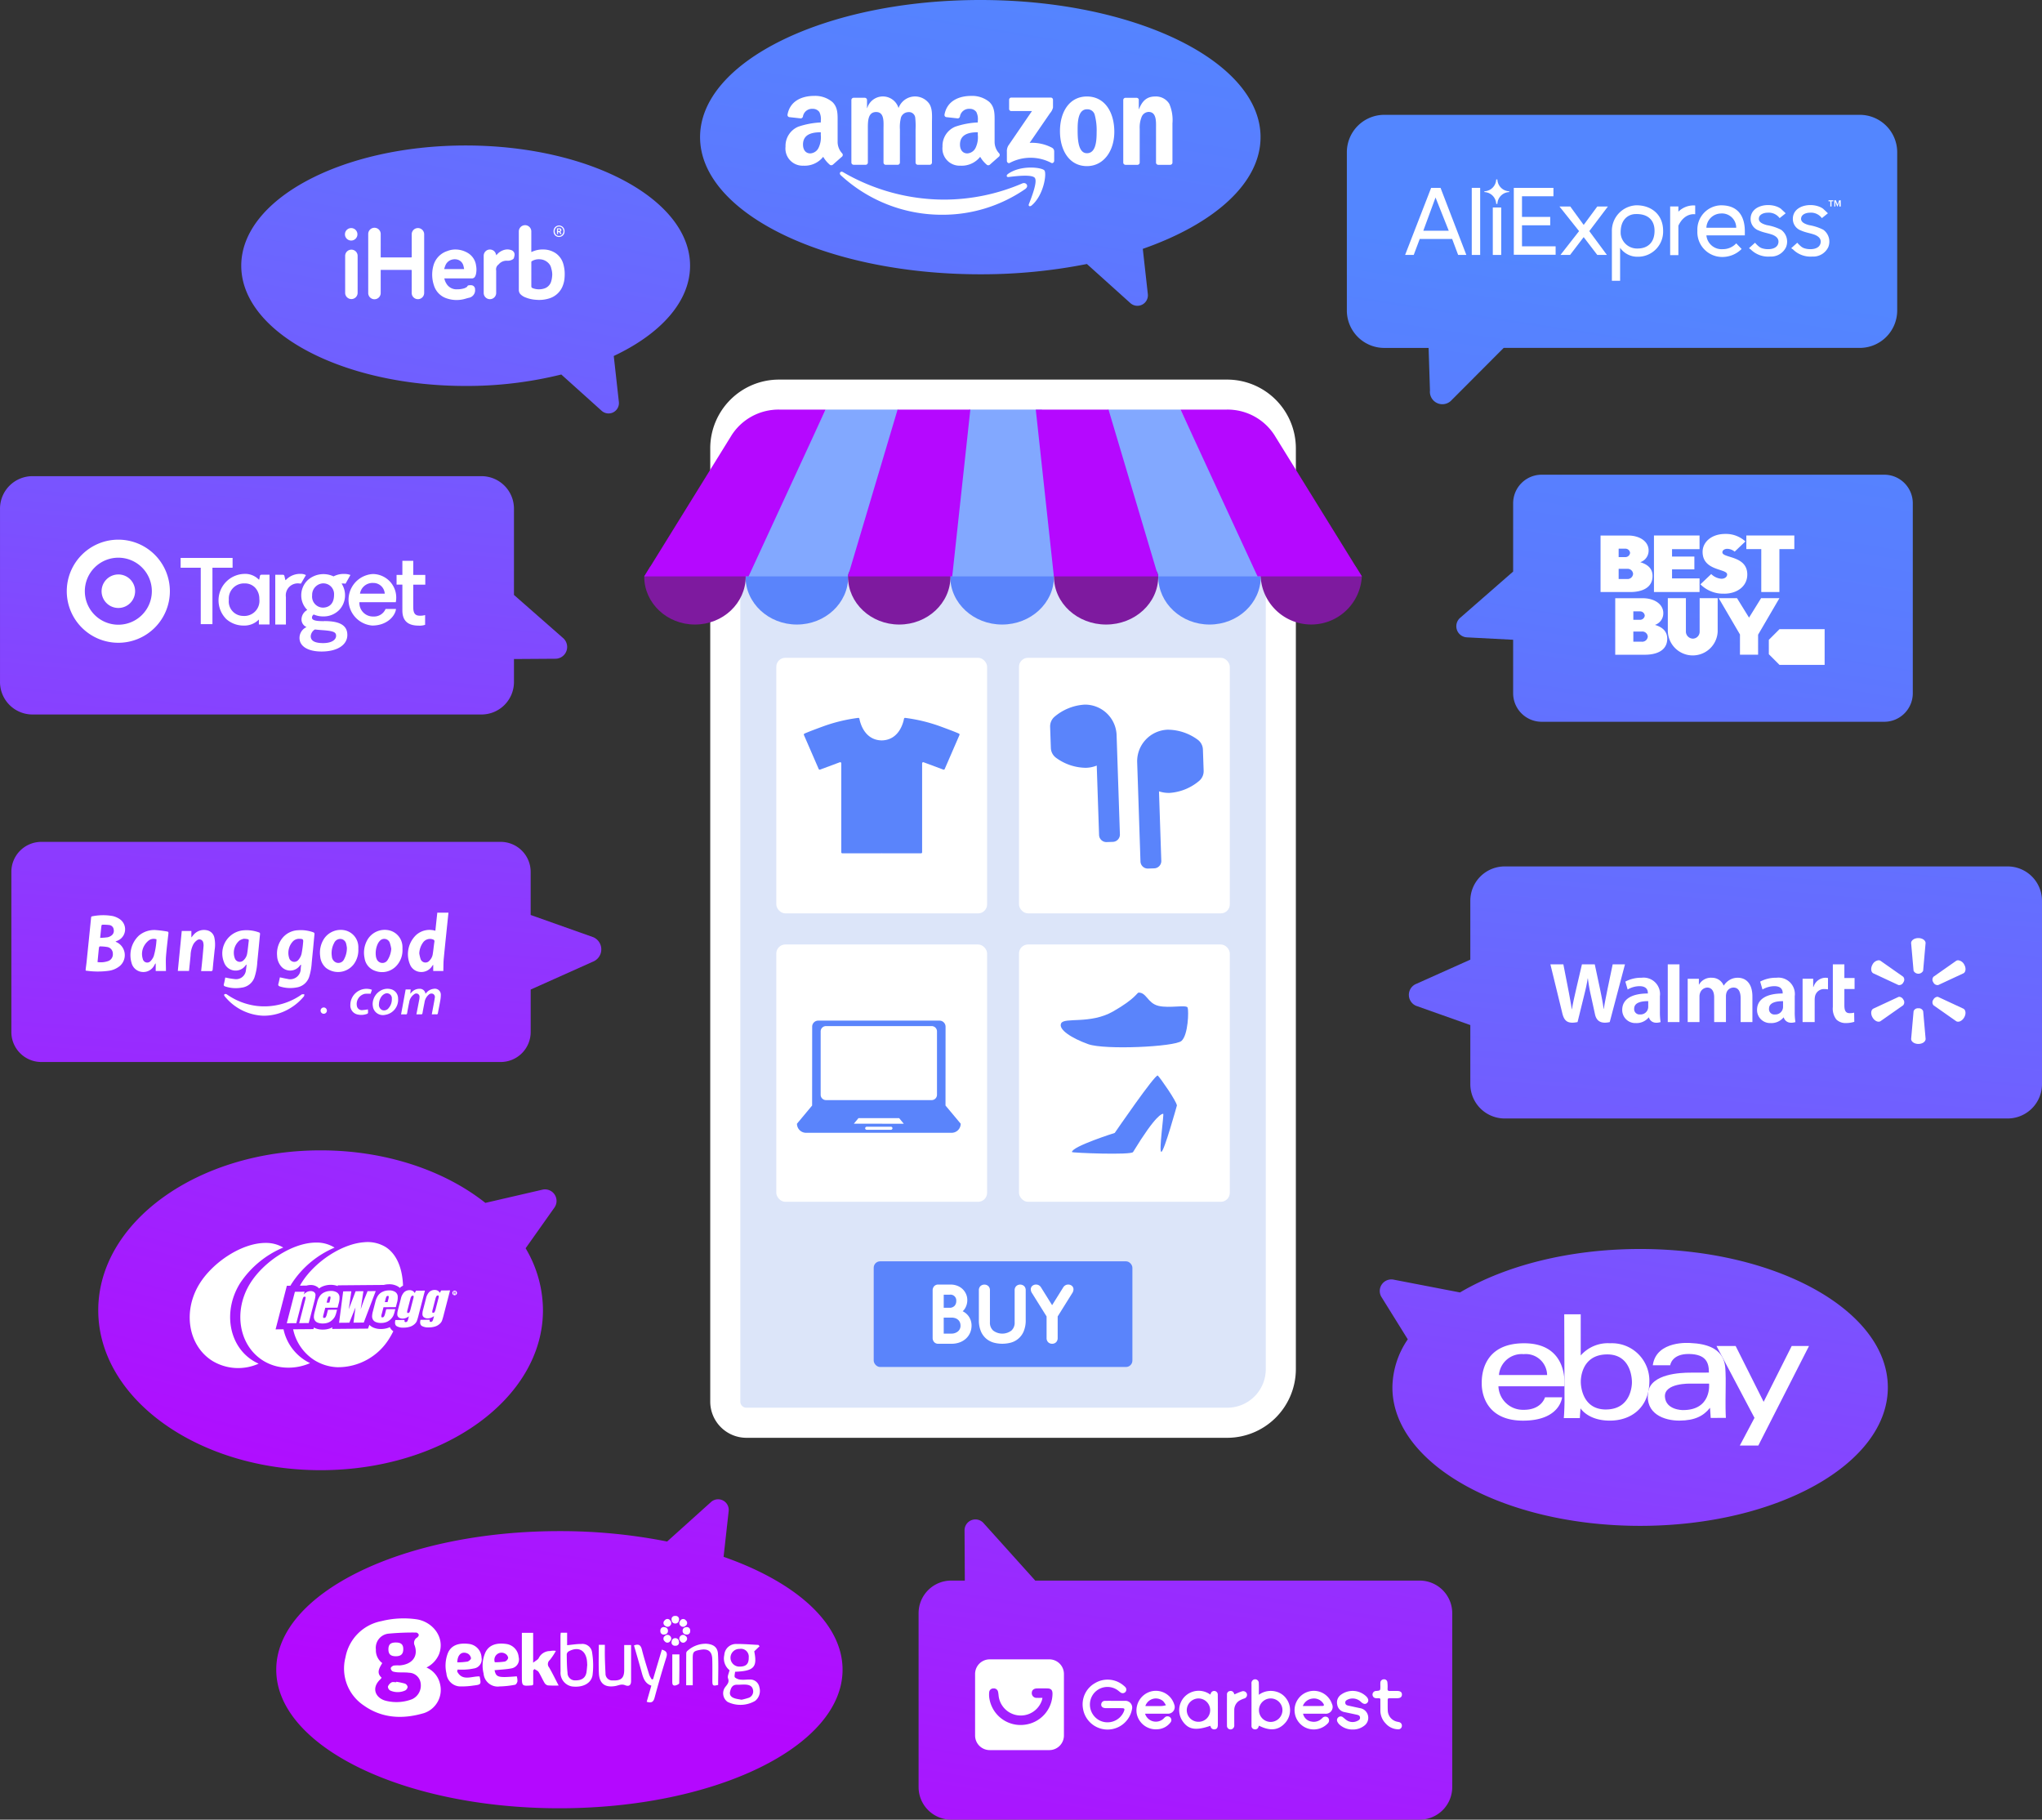 <svg xmlns="http://www.w3.org/2000/svg" xmlns:xlink="http://www.w3.org/1999/xlink" width="422.134" height="376.136" viewBox="0 0 422.134 376.136"><rect x="0" y="0" width="422.134" height="376.136" fill="#333333" stroke="none"/><defs><style>.a,.i{fill:#fff;}.b{fill:#dce5f9;}.c{fill:#5a84fb;}.d{fill:#82a8ff;}.e{fill:#7e1a9f;}.f{fill:#b508ff;}.g{fill:url(#a);}.h{fill:url(#b);}.i{fill-rule:evenodd;}.j{fill:url(#c);}.k{fill:url(#d);}.l{fill:url(#e);}.m{fill:url(#f);}.n{fill:url(#g);}.o{fill:url(#h);}.p{fill:url(#i);}.q{fill:url(#j);}.r{fill:url(#k);}</style><linearGradient id="a" x1="-0.233" y1="3.586" x2="1.273" y2="-2.926" gradientUnits="objectBoundingBox"><stop offset="0" stop-color="#b408ff"/><stop offset="0.191" stop-color="#9d25ff"/><stop offset="0.564" stop-color="#7559ff"/><stop offset="0.845" stop-color="#5c79ff"/><stop offset="1" stop-color="#5386ff"/></linearGradient><linearGradient id="b" x1="-1.055" y1="5.93" x2="0.816" y2="-0.352" xlink:href="#a"/><linearGradient id="c" x1="-0.861" y1="4.981" x2="0.663" y2="-0.094" xlink:href="#a"/><linearGradient id="d" x1="-1.084" y1="5.879" x2="0.467" y2="0.516" xlink:href="#a"/><linearGradient id="e" x1="-0.812" y1="4.442" x2="1.091" y2="-1.35" xlink:href="#a"/><linearGradient id="f" x1="0.025" y1="2.617" x2="1.473" y2="-4.435" xlink:href="#a"/><linearGradient id="g" x1="0.469" y1="0.655" x2="1.977" y2="-4.369" xlink:href="#a"/><linearGradient id="h" x1="-0.293" y1="3.004" x2="1.387" y2="-2.602" xlink:href="#a"/><linearGradient id="i" x1="0.219" y1="1.511" x2="1.819" y2="-3.659" xlink:href="#a"/><linearGradient id="j" x1="-0.374" y1="4.688" x2="0.975" y2="-1.469" xlink:href="#a"/><linearGradient id="k" x1="0.237" y1="1.147" x2="2.1" y2="-3.706" xlink:href="#a"/></defs><g transform="translate(-745.4 -19.825)"><path class="a" d="M1013.288,112.459v190.4a14.211,14.211,0,0,1-14.169,14.169h-99.43a7.488,7.488,0,0,1-7.464-7.464V112.459a14.212,14.212,0,0,1,14.17-14.17h92.724A14.211,14.211,0,0,1,1013.288,112.459Z"/><path class="b" d="M899.689,310.809a1.18,1.18,0,0,1-.694-.222,1.267,1.267,0,0,1-.55-1.022V112.459a7.959,7.959,0,0,1,7.95-7.95h92.724a7.959,7.959,0,0,1,7.95,7.95v190.4a7.958,7.958,0,0,1-7.95,7.949Z"/><rect class="c" width="53.476" height="21.841" rx="1.323" transform="translate(926.019 280.548)"/><path class="a" d="M938.644,286.56a.854.854,0,0,1,.175-.543.691.691,0,0,1,.574-.223h2.471a3.42,3.42,0,0,1,1.323.24,2.849,2.849,0,0,1,.957.63,2.726,2.726,0,0,1,.582.877,2.541,2.541,0,0,1,.2.964,2.844,2.844,0,0,1-.438,1.6,2.114,2.114,0,0,1-1.14.884v.032a2.487,2.487,0,0,1,.956.288,2.9,2.9,0,0,1,.781.6,2.722,2.722,0,0,1,.526.861,2.881,2.881,0,0,1,.192,1.052,3.3,3.3,0,0,1-.247,1.267,3.117,3.117,0,0,1-.718,1.053,3.463,3.463,0,0,1-1.163.725,4.335,4.335,0,0,1-1.587.271h-2.694a.685.685,0,0,1-.574-.223.851.851,0,0,1-.175-.542Zm1.4,4.033h1.594a1.805,1.805,0,0,0,1.4-.526,1.851,1.851,0,0,0,.486-1.307,1.8,1.8,0,0,0-.447-1.259,1.775,1.775,0,0,0-1.386-.495h-1.642Zm0,5.34h1.976a2.53,2.53,0,0,0,1.706-.573,1.915,1.915,0,0,0,.67-1.531,2.188,2.188,0,0,0-.152-.813,1.846,1.846,0,0,0-.454-.669,2.162,2.162,0,0,0-.725-.447,2.78,2.78,0,0,0-.981-.159h-2.04Z"/><path class="a" d="M942.087,297.587h-2.694a1.1,1.1,0,0,1-.922-.392,1.287,1.287,0,0,1-.27-.816v-9.82a1.29,1.29,0,0,1,.27-.815,1.106,1.106,0,0,1,.922-.393h2.471a3.862,3.862,0,0,1,1.493.274,3.307,3.307,0,0,1,1.1.729,3.159,3.159,0,0,1,.675,1.018,3,3,0,0,1,.233,1.133,3.279,3.279,0,0,1-.513,1.846,2.829,2.829,0,0,1-.439.52c.032.015.064.032.1.049a3.378,3.378,0,0,1,.9.7,3.174,3.174,0,0,1,.612,1,3.335,3.335,0,0,1,.221,1.212,3.733,3.733,0,0,1-.28,1.435,3.559,3.559,0,0,1-.819,1.2,3.957,3.957,0,0,1-1.31.82A4.81,4.81,0,0,1,942.087,297.587Zm-2.694-11.35a.334.334,0,0,0-.226.054.409.409,0,0,0-.08.268v9.82a.4.4,0,0,0,.08.268.329.329,0,0,0,.226.055h2.694a3.9,3.9,0,0,0,1.425-.241,3.066,3.066,0,0,0,1.018-.631,2.679,2.679,0,0,0,.615-.9,2.849,2.849,0,0,0,.214-1.1,2.437,2.437,0,0,0-.162-.892,2.273,2.273,0,0,0-.44-.723,2.49,2.49,0,0,0-.663-.514,2.087,2.087,0,0,0-.789-.236l-.2-.019.115.041a2.589,2.589,0,0,1,.873.539,2.308,2.308,0,0,1,.562.827,2.653,2.653,0,0,1,.182.977,2.349,2.349,0,0,1-.823,1.866,2.969,2.969,0,0,1-1.995.681H939.6V291.3h2.483a3.508,3.508,0,0,1,.817.09v-.656a2.484,2.484,0,0,1-1.263.3H939.6v-4.472h2.085a2.2,2.2,0,0,1,1.715.641,2.241,2.241,0,0,1,.56,1.556,2.289,2.289,0,0,1-.6,1.608,1.927,1.927,0,0,1-.3.267l.156-.066a1.665,1.665,0,0,0,.905-.707,2.414,2.414,0,0,0,.365-1.357,2.071,2.071,0,0,0-.166-.8,2.288,2.288,0,0,0-.489-.735,2.416,2.416,0,0,0-.81-.53,2.989,2.989,0,0,0-1.153-.206Zm1.1,9.253h1.534a2.085,2.085,0,0,0,1.418-.467,1.48,1.48,0,0,0,.515-1.194,1.759,1.759,0,0,0-.12-.651,1.406,1.406,0,0,0-.348-.51,1.7,1.7,0,0,0-.577-.354,2.363,2.363,0,0,0-.824-.13h-1.6Zm0-5.34h1.152a1.374,1.374,0,0,0,1.069-.384,1.407,1.407,0,0,0,.369-1.006,1.2,1.2,0,0,0-1.39-1.311h-1.2Z"/><path class="a" d="M948.2,286.531a.74.74,0,0,1,.191-.54.761.761,0,0,1,1.021,0,.74.74,0,0,1,.191.54v6.618a2.6,2.6,0,0,0,.829,2.05,3.565,3.565,0,0,0,4.336,0,2.6,2.6,0,0,0,.829-2.05V286.53a.736.736,0,0,1,.191-.54.76.76,0,0,1,1.02,0,.736.736,0,0,1,.192.54v6.1a5.4,5.4,0,0,1-.415,2.289,3.553,3.553,0,0,1-2.479,2.045,6.36,6.36,0,0,1-3.013,0,3.662,3.662,0,0,1-1.418-.674,3.621,3.621,0,0,1-1.06-1.371,5.388,5.388,0,0,1-.415-2.289Z"/><path class="a" d="M952.6,297.587a7.036,7.036,0,0,1-1.608-.192,4.127,4.127,0,0,1-1.587-.754,4.084,4.084,0,0,1-1.191-1.534,5.841,5.841,0,0,1-.457-2.477v-6.1a1.169,1.169,0,0,1,.316-.849,1.221,1.221,0,0,1,1.654,0,1.168,1.168,0,0,1,.318.851v6.618a2.158,2.158,0,0,0,.681,1.719,3.13,3.13,0,0,0,3.748,0,2.157,2.157,0,0,0,.68-1.719V286.53a1.172,1.172,0,0,1,.317-.85,1.22,1.22,0,0,1,1.654,0,1.17,1.17,0,0,1,.317.85v6.1a5.852,5.852,0,0,1-.456,2.477,4,4,0,0,1-2.78,2.288A7.006,7.006,0,0,1,952.6,297.587Zm-3.7-11.35a.234.234,0,0,0-.193.063c-.016.016-.065.067-.065.231v6.1a4.986,4.986,0,0,0,.372,2.1,3.1,3.1,0,0,0,2.178,1.8,5.968,5.968,0,0,0,2.812,0,3.112,3.112,0,0,0,2.18-1.8,4.993,4.993,0,0,0,.372-2.1v-6.1c0-.164-.049-.215-.066-.231a.234.234,0,0,0-.193-.063.241.241,0,0,0-.2.063c-.015.016-.064.066-.064.23v6.618a3.035,3.035,0,0,1-.977,2.381,4,4,0,0,1-4.925,0,3.035,3.035,0,0,1-.977-2.381V286.53c0-.164-.049-.214-.066-.231A.236.236,0,0,0,948.9,286.237Z"/><path class="a" d="M962.2,291.815l-3.045-4.876a1.137,1.137,0,0,1-.223-.58.505.505,0,0,1,.183-.415.7.7,0,0,1,.454-.15.828.828,0,0,1,.367.087.875.875,0,0,1,.334.353l2.631,4.217,2.63-4.217a.876.876,0,0,1,.335-.353.828.828,0,0,1,.367-.087.7.7,0,0,1,.454.15.505.505,0,0,1,.183.415,1.137,1.137,0,0,1-.223.58l-3.045,4.876v4.593a.743.743,0,0,1-.191.542.765.765,0,0,1-1.02,0,.743.743,0,0,1-.191-.542Z"/><path class="a" d="M962.9,297.587a1.124,1.124,0,0,1-.827-.328,1.17,1.17,0,0,1-.317-.851v-4.466l-2.978-4.768a1.534,1.534,0,0,1-.29-.815.943.943,0,0,1,.346-.759,1.22,1.22,0,0,1,1.295-.117,1.291,1.291,0,0,1,.52.523l2.251,3.608L965.156,286a1.269,1.269,0,0,1,.514-.515,1.215,1.215,0,0,1,1.3.116.944.944,0,0,1,.347.759,1.543,1.543,0,0,1-.294.821l-2.974,4.762v4.466a1.174,1.174,0,0,1-.317.851A1.124,1.124,0,0,1,962.9,297.587Zm-3.332-11.35a.251.251,0,0,0-.174.05c-.021.082-.016.183.131.412l3.116,4.988v4.721a.327.327,0,0,0,.066.232c.017.019.06.062.193.062s.175-.043.193-.062a.332.332,0,0,0,.065-.232v-4.721l3.112-4.982a.766.766,0,0,0,.156-.346c-.073-.147-.211-.156-.366-.081a.494.494,0,0,0-.15.183l-3.01,4.826-3.006-4.819c-.1-.159-.154-.19-.156-.19A.38.38,0,0,0,959.569,286.237Z"/><rect class="a" width="43.577" height="52.829" rx="1.857" transform="translate(905.883 155.797)"/><rect class="a" width="43.577" height="52.829" rx="1.857" transform="translate(956.054 155.797)"/><rect class="a" width="43.577" height="53.192" rx="1.863" transform="translate(905.883 215.054)"/><rect class="a" width="43.577" height="53.192" rx="1.863" transform="translate(956.054 215.054)"/><path class="c" d="M943.633,171.463c-.375-.17-1.4-.6-4.046-1.562a33.733,33.733,0,0,0-7.06-1.685.223.223,0,0,0-.247.181c-.169.9-1.062,4.413-4.609,4.475-3.546-.062-4.44-3.58-4.608-4.475a.223.223,0,0,0-.247-.181,33.735,33.735,0,0,0-7.06,1.685c-2.646.962-3.671,1.392-4.046,1.562a.226.226,0,0,0-.114.3l3.05,7.023a.225.225,0,0,0,.286.122l4.082-1.52a.226.226,0,0,1,.3.212v18.386a.226.226,0,0,0,.226.226h8.064c.025,0,.041-.019.062-.026s.038.026.063.026H935.8a.226.226,0,0,0,.226-.226V177.6a.226.226,0,0,1,.3-.212l4.082,1.52a.225.225,0,0,0,.286-.122l3.05-7.023A.226.226,0,0,0,943.633,171.463Z"/><path class="c" d="M980.8,225c1.641,0,1.829,2.194,4.084,2.743s5.789-.3,6.033.365.122,5.668-1.28,6.887-15.845,1.889-19.258.67-6.277-3.047-5.607-4.327,6.033.244,10.726-2.437S980.432,225,980.8,225Z"/><path class="c" d="M975.844,254.008s8.423-12.29,8.9-11.86,3.868,5.285,3.954,6.188c0,0-2.657,9.582-3.223,9.582s.6-7.863.387-7.863-1.418.01-6.231,7.906c-.4.665-12.635.172-12.634,0C967,256.8,975.844,254.008,975.844,254.008Z"/><path class="c" d="M969.477,165.485a10.569,10.569,0,0,0-6.071,2.49,2.634,2.634,0,0,0-.918,2.1l.151,4.342a2.628,2.628,0,0,0,1.056,2.035,10.559,10.559,0,0,0,6.221,2.082,6.441,6.441,0,0,0,2.209-.46l.249,7.472h0l.233,6.876a1.516,1.516,0,0,0,1.561,1.468h0l1.276-.043a1.518,1.518,0,0,0,1.469-1.562l-.683-20.5a6.535,6.535,0,0,0-6.754-6.307Z"/><path class="c" d="M993.013,172.74a10.575,10.575,0,0,0-6.221-2.082,6.537,6.537,0,0,0-6.309,6.743l.159,4.717h0l.523,15.774a1.515,1.515,0,0,0,1.561,1.469h0l1.276-.043a1.515,1.515,0,0,0,1.468-1.561v0l-.089-2.648h0l-.388-11.707a6.447,6.447,0,0,0,2.243.318,10.576,10.576,0,0,0,6.071-2.49,2.641,2.641,0,0,0,.918-2.1l-.151-4.342A2.63,2.63,0,0,0,993.013,172.74Z"/><path class="c" d="M940.861,248.346v-1.254l.006-7.522.005-7.523a1.257,1.257,0,0,0-1.253-1.253l-25.067,0a1.256,1.256,0,0,0-1.255,1.252l-.006,7.522-.005,7.523v1.253l-3.133,3.759a1.879,1.879,0,0,0,1.879,1.879h0l30.088,0A1.88,1.88,0,0,0,944,252.1Zm-11.279,5.013-5.014,0a.313.313,0,0,1,0-.627h5.014a.313.313,0,0,1,.314.313.326.326,0,0,1-.314.314Zm-7.676-1.254.956-1.149h8.418l.954,1.15Zm17.194-5.976a1.1,1.1,0,0,1-1.094,1.093l-21.86,0a1.1,1.1,0,0,1-1.094-1.094l0-13.111a1.1,1.1,0,0,1,1.093-1.093l21.862,0a1.1,1.1,0,0,1,1.093,1.093Z"/><path class="c" d="M920.751,139.021c0-5.468-21.236-5.468-21.236,0s4.754,9.9,10.618,9.9S920.751,144.489,920.751,139.021Z"/><path class="d" d="M921.083,138.965H899.515L916.069,104.5H931.11Z"/><path class="c" d="M963.283,139.021c0-5.468-21.442-5.468-21.442,0s4.8,9.9,10.721,9.9S963.283,144.489,963.283,139.021Z"/><path class="c" d="M1006.035,139.021c0-5.468-21.187-5.468-21.187,0s4.743,9.9,10.593,9.9S1006.035,144.489,1006.035,139.021Z"/><path class="d" d="M963.421,138.965H941.854l3.9-34.469h15.041Z"/><path class="d" d="M984.431,138.965H1006L989.445,104.5H974.4Z"/><path class="e" d="M941.889,139.021c0-5.468-21.186-5.468-21.186,0s4.742,9.9,10.593,9.9S941.889,144.489,941.889,139.021Z"/><path class="e" d="M899.556,138.968v.054c0,5.472-4.7,9.9-10.488,9.9s-10.487-4.423-10.487-9.9v-.054L879.77,137C884.185,133.68,899.43,134.34,899.556,138.968Z"/><path class="f" d="M916.067,104.494l-15.919,34.474H878.581L879.8,137l16.854-27.229a11.5,11.5,0,0,1,9.837-5.277Z"/><path class="f" d="M942.252,138.965H920.685L930.951,104.5h15.041Z"/><path class="e" d="M984.836,139.021c0-5.468-21.553-5.468-21.553,0s4.825,9.9,10.777,9.9S984.836,144.489,984.836,139.021Z"/><path class="e" d="M1026.921,138.946v.076a10.472,10.472,0,0,1-20.912,0v-.054c.117-4.617,15.228-5.288,19.684-2Z"/><path class="f" d="M1026.933,138.968h-21.567l-15.919-34.474h9.579a11.5,11.5,0,0,1,9.837,5.277l16.83,27.2,1.228,1.978Z"/><path class="f" d="M963.262,138.965h21.567L974.563,104.5H959.522Z"/><path class="g" d="M861.815,151.724,851.65,142.8V124.97a6.718,6.718,0,0,0-6.717-6.719l-92.814,0a6.718,6.718,0,0,0-6.718,6.718l0,35.829a6.718,6.718,0,0,0,6.718,6.718l92.813,0a6.718,6.718,0,0,0,6.719-6.718V156.05l8.575-.057a2.438,2.438,0,0,0,1.59-4.269Z"/><path class="a" d="M793.482,135.149v2.027h-4.164V148.84H786.9V137.176H782.74v-2.027Zm7.635,3.471v10.289h-2.2v-1.027a4.162,4.162,0,0,1-3.11,1.25,5.345,5.345,0,0,1-3.641-1.352,5.473,5.473,0,0,1,3.653-9.325,3.951,3.951,0,0,1,2.984,1.079l.012.012c.057.057.1.09.133.09s.04-.022.07-.171l.063-.319.057-.28c.033-.172.155-.246.392-.246Zm-5.364,8.526a3.121,3.121,0,0,0,3.257-3.521,3.342,3.342,0,0,0-.816-2.269,2.871,2.871,0,0,0-2.2-.935,3.134,3.134,0,0,0-3.287,3.39,2.984,2.984,0,0,0,2.62,3.308,3.145,3.145,0,0,0,.423.019m12.868-8.452a2.166,2.166,0,0,0-1.011-.234,4.008,4.008,0,0,0-3.048,1.194c-.056.068-.1.1-.133.1-.012,0-.03-.017-.047-.1l-.1-.4-.085-.376c-.045-.178-.16-.245-.4-.245h-1.489v10.289h2.2v-5.674a2.471,2.471,0,0,1,2.814-2.8,1.075,1.075,0,0,1,.234.017h.064l1.016-1.735Zm3.816,9.518c3.259,0,4.77.913,4.77,2.87,0,2.078-2.093,3.425-5.329,3.425-2.813,0-4.559-1.079-4.559-2.8a2.45,2.45,0,0,1,1.456-2.253,1.718,1.718,0,0,1-1.044-1.628,2.27,2.27,0,0,1,1.193-1.911,4.213,4.213,0,0,1-1.244-2.923,4.332,4.332,0,0,1,1.392-3.293,4.868,4.868,0,0,1,5.284-.72,4.438,4.438,0,0,1,2.225-.507,3.423,3.423,0,0,1,1.244.206l.024.01-1.016,1.8h-.014a3.314,3.314,0,0,0-.526-.046l-.279.012a4.44,4.44,0,0,1-.485,5.462,4.509,4.509,0,0,1-3.337,1.335,4.723,4.723,0,0,1-1.935-.4.777.777,0,0,0-.359.657c0,.6.982.725,2.551.725m2.431,3c0-.724-.565-.965-2.631-1.13l-.331-.023c-.462-.035-.943-.075-1.415-.133a1.777,1.777,0,0,0-.866,1.391c0,.958.843,1.427,2.579,1.427,1.619,0,2.669-.6,2.669-1.529m-2.636-10.825a2.379,2.379,0,0,0-2.319,2.438l0,.056a2.279,2.279,0,0,0,2.015,2.515c.064.007.129.011.194.013.7,0,2.322-.267,2.322-2.67a2.213,2.213,0,0,0-2.077-2.341c-.045,0-.091,0-.136,0m21.074.245v-2h-2.488v-2.91h-2.249v2.915h-1.2v2h1.2v5.339c0,2.118,1.106,3.144,3.384,3.144a3.521,3.521,0,0,0,1.3-.165h.016v-2.025l-.033.01a3.333,3.333,0,0,1-1.056.126c-.981,0-1.363-.5-1.363-1.786v-4.629h2.476Zm-10.814-2.18a4.872,4.872,0,0,1,4.714,5.826H819.7a2.8,2.8,0,0,0,2.645,2.953c.081,0,.162.005.242,0a2.57,2.57,0,0,0,2.521-1.558h2.152c-.126,1.347-1.747,3.429-4.924,3.429a5.34,5.34,0,0,1,.177-10.653m2.424,4.057a2.352,2.352,0,0,0-2.384-2.208,2.624,2.624,0,0,0-2.733,2.208Z"/><path class="a" d="M769.864,131.377a10.657,10.657,0,1,0,10.654,10.66v-.006a10.655,10.655,0,0,0-10.654-10.654m0,17.581a6.927,6.927,0,1,1,6.927-6.927h0a6.93,6.93,0,0,1-6.927,6.927m0-10.391a3.465,3.465,0,1,1-3.463,3.466v0a3.471,3.471,0,0,1,3.463-3.464"/><path class="h" d="M1134.924,117.95h-70.818a5.9,5.9,0,0,0-5.9,5.9v14.118l-10.889,9.512a2.3,2.3,0,0,0,1.317,4.089l9.572.5v11.052a5.9,5.9,0,0,0,5.9,5.9h70.818a5.9,5.9,0,0,0,5.9-5.9V123.851A5.9,5.9,0,0,0,1134.924,117.95Z"/><path class="i" d="M1113.27,149.874l-2.206,2.206v2.978l2.206,2.205h9.329v-7.385Z"/><path class="i" d="M1090.181,143.471h3.737v7a1.478,1.478,0,0,0,1.444,1.365,1.427,1.427,0,0,0,1.4-1.4V143.47h3.726v6.914a5.156,5.156,0,0,1-10.306-.149v-6.764Zm-5.2.009c2.448,0,4.264,1.24,4.264,3.077a2.51,2.51,0,0,1-1.723,2.438c1.329.4,2.538,1.167,2.538,2.845,0,2.483-2.225,3.324-4.632,3.324h-6.117V143.48Zm23.863,11.675h-3.747v-4.177l-4.392-7.508h3.781l2.485,4.022,2.494-4.022h3.789l-4.41,7.551Zm4.046-1.6a.492.492,0,1,1-.492-.493.492.492,0,0,1,.492.493Zm-28.02-3.188h-1.818v2.1h1.709a1.146,1.146,0,0,0,1.272-1.007c0-.021,0-.042.005-.063a1.127,1.127,0,0,0-1.168-1.033Zm-.44-4.168h-1.378v1.743h1.378a.974.974,0,0,0,.985-.862.961.961,0,0,0-.985-.88Zm17.416-3.662a6.6,6.6,0,0,1-4.923-1.929l2.228-2.124a3.373,3.373,0,0,0,2.1.975c.77,0,1.193-.443,1.193-.883,0-1.259-5.074-.676-5.074-4.678,0-2.027,1.847-3.706,4.678-3.706a5.944,5.944,0,0,1,4.17,1.552L1104,133.852a2.481,2.481,0,0,0-1.524-.582c-.513,0-1.014.253-1.014.729,0,1.231,5.148.624,5.148,4.58,0,2.452-2.122,3.965-4.775,3.965Zm-19.9-12.017c2.447,0,4.264,1.241,4.264,3.078a2.512,2.512,0,0,1-1.724,2.438c1.33.4,2.538,1.167,2.538,2.845,0,2.481-2.224,3.323-4.633,3.323h-6.116V130.522ZM1096.74,142.2h-9.424V130.518h9.424v2.821h-5.687v1.531h4.618v2.646h-4.618v1.873h5.687Zm16.51,0H1109.5v-8.875h-3.086v-2.812h9.919v2.812h-3.084V142.2Zm-31.413-4.793h-1.821v2.1h1.709a1.146,1.146,0,0,0,1.272-1.007c0-.021,0-.042.005-.063a1.125,1.125,0,0,0-1.167-1.033Zm-.441-4.168h-1.38v1.743h1.378a.974.974,0,0,0,.985-.862.962.962,0,0,0-.982-.88Z"/><path class="j" d="M1005.988,48.174c0-15.656-25.938-28.349-57.933-28.349s-57.932,12.693-57.932,28.349,25.936,28.349,57.932,28.349a112.12,112.12,0,0,0,22.038-2.129l8.984,8.084a2.171,2.171,0,0,0,3.61-1.852l-1.041-9.362C996.374,66.124,1005.988,57.7,1005.988,48.174Z"/><path class="i" d="M957.4,58.859a30.072,30.072,0,0,1-17.189,5.357,30.775,30.775,0,0,1-21-8.17c-.435-.4-.045-.946.473-.635a41.647,41.647,0,0,0,21.009,5.675,41.088,41.088,0,0,0,16.026-3.341c.787-.341,1.445.525.676,1.108m1.934-2.255c-.592-.775-3.93-.366-5.427-.185-.456.057-.526-.347-.118-.639,2.657-1.906,7.016-1.356,7.526-.717s-.133,5.1-2.63,7.226c-.383.326-.748.152-.578-.281.561-1.427,1.817-4.626,1.222-5.4"/><path class="i" d="M954.011,42.321V40.467a.452.452,0,0,1,.432-.473h8.166a.458.458,0,0,1,.473.442v1.617a2.625,2.625,0,0,1-.613,1.165l-4.216,6.139a8.843,8.843,0,0,1,4.642,1.014.85.85,0,0,1,.431.722V53.07c0,.269-.293.591-.6.422a9.216,9.216,0,0,0-8.6.014c-.283.156-.578-.156-.578-.426V51.2a2.265,2.265,0,0,1,.3-1.275l4.886-7.144h-4.256a.454.454,0,0,1-.473-.435v-.03M924.321,53.883h-2.476a.472.472,0,0,1-.442-.429V40.5a.474.474,0,0,1,.473-.465h2.309a.473.473,0,0,1,.449.433v1.693h.045a3.383,3.383,0,0,1,6.474,0,3.625,3.625,0,0,1,6.285-.982c.784,1.088.623,2.673.623,4.061v8.176a.473.473,0,0,1-.473.473h-2.472a.473.473,0,0,1-.446-.473V46.55a16.421,16.421,0,0,0-.07-2.429,1.292,1.292,0,0,0-1.449-1.115h-.006a1.647,1.647,0,0,0-1.479,1.065,7.985,7.985,0,0,0-.231,2.483V53.42a.473.473,0,0,1-.473.473H928.49a.474.474,0,0,1-.446-.473V46.554c0-1.445.237-3.572-1.525-3.572-1.781,0-1.71,2.073-1.71,3.572V53.42a.473.473,0,0,1-.473.473m45.758-14.124c3.674,0,5.663,3.216,5.663,7.307,0,3.952-2.2,7.086-5.663,7.086-3.608,0-5.571-3.216-5.571-7.224,0-4.033,1.987-7.169,5.571-7.169m.022,2.645c-1.826,0-1.941,2.536-1.941,4.116s-.025,4.966,1.919,4.966c1.919,0,2.01-2.727,2.01-4.389a12.165,12.165,0,0,0-.369-3.436,1.553,1.553,0,0,0-1.618-1.253m10.4,11.478h-2.466a.472.472,0,0,1-.445-.473V40.464a.473.473,0,0,1,.473-.422h2.294a.474.474,0,0,1,.443.362v1.982h.045c.692-1.774,1.663-2.617,3.374-2.617a3.231,3.231,0,0,1,2.891,1.527,8.381,8.381,0,0,1,.648,4.033v8.158a.473.473,0,0,1-.473.408h-2.483a.472.472,0,0,1-.438-.408V46.449c0-1.418.159-3.489-1.549-3.489A1.621,1.621,0,0,0,981.4,44a5.823,5.823,0,0,0-.393,2.453v6.976a.481.481,0,0,1-.484.473M947.538,47.71a5.022,5.022,0,0,1-.463,2.677,2.012,2.012,0,0,1-1.713,1.147c-.946,0-1.508-.738-1.508-1.828,0-2.152,1.892-2.542,3.684-2.542Zm2.5,6.148a.512.512,0,0,1-.592.061,6.133,6.133,0,0,1-1.418-1.683,4.861,4.861,0,0,1-4.082,1.835,3.547,3.547,0,0,1-3.721-3.364,3.5,3.5,0,0,1,.017-.57,4.284,4.284,0,0,1,2.639-4.126,16.83,16.83,0,0,1,4.656-.876v-.327a3.276,3.276,0,0,0-.3-1.828,1.635,1.635,0,0,0-1.391-.657,1.891,1.891,0,0,0-1.988,1.516.521.521,0,0,1-.432.461l-2.4-.263a.443.443,0,0,1-.373-.5l0-.025c.55-2.968,3.183-3.863,5.537-3.863A5.548,5.548,0,0,1,949.92,40.9c1.205,1.147,1.09,2.677,1.09,4.342v3.933a3.492,3.492,0,0,0,.933,2.34.484.484,0,0,1-.011.671c-.5.429-1.4,1.228-1.9,1.675ZM915.079,47.71a5.012,5.012,0,0,1-.463,2.677,2.009,2.009,0,0,1-1.713,1.147c-.946,0-1.5-.738-1.5-1.828,0-2.152,1.892-2.542,3.681-2.542Zm2.5,6.148a.509.509,0,0,1-.584.061,6.2,6.2,0,0,1-1.419-1.683,4.859,4.859,0,0,1-4.081,1.835,3.547,3.547,0,0,1-3.706-3.934,4.293,4.293,0,0,1,2.64-4.126,16.83,16.83,0,0,1,4.655-.876v-.327a3.3,3.3,0,0,0-.3-1.828,1.644,1.644,0,0,0-1.389-.657,1.891,1.891,0,0,0-1.992,1.516.525.525,0,0,1-.43.461l-2.4-.263a.445.445,0,0,1-.372-.508l0-.02c.553-2.968,3.183-3.863,5.537-3.863a5.543,5.543,0,0,1,3.729,1.257c1.205,1.147,1.091,2.677,1.091,4.342v3.933a3.482,3.482,0,0,0,.933,2.34.481.481,0,0,1-.008.671c-.5.429-1.4,1.228-1.9,1.675Z"/><path class="k" d="M1137.6,51.3V84a7.739,7.739,0,0,1-7.739,7.738h-73.612L1045.3,102.718a2.58,2.58,0,0,1-4.29-2.2l-.281-8.775h-9.157A7.738,7.738,0,0,1,1023.829,84V51.3a7.737,7.737,0,0,1,7.738-7.738h98.3A7.738,7.738,0,0,1,1137.6,51.3Z"/><path class="a" d="M1058.342,72.524V58.656h8.194v1.738h-6.5v4.267h5.835V66.4h-5.835v4.345h6.952v1.738h-8.649Z"/><path class="a" d="M1075.6,72.523l-2.814-3.683-2.814,3.683h-1.986l3.848-4.924-4.053-5.091h2.233l2.774,3.808,2.814-3.808h2.194l-3.848,5.091,3.642,4.924Z"/><path class="a" d="M1080.318,71.034v6.828h-1.7V67.64a5.275,5.275,0,0,1,5.09-5.38c3.144,0,5.5,1.986,5.5,5.256a5.19,5.19,0,0,1-5,5.376l-.135,0a4.347,4.347,0,0,1-3.766-1.863Zm7.118-3.52c0-2.234-1.449-3.559-4.014-3.435-1.242.041-3.145.951-2.98,4.138a3.4,3.4,0,0,0,3.477,2.979c2.027,0,3.518-1.155,3.518-3.679Z"/><path class="a" d="M1090.664,72.519V62.5h1.7V63.58a4.441,4.441,0,0,1,3.477-1.28v1.821c-.207-.041-2.235-.29-3.477,2.359v6.081h-1.7Z"/><path class="a" d="M1096.293,67.517a5.015,5.015,0,0,1,4.766-5.251c.053,0,.106,0,.159,0,3.559,0,4.884,2.359,4.884,5.38v.827h-7.946a3.16,3.16,0,0,0,3.393,2.856,3.732,3.732,0,0,0,2.774-1.2l1.117,1.159a5.624,5.624,0,0,1-3.973,1.655,5.136,5.136,0,0,1-5.181-5.09c0-.11,0-.221.008-.331Zm4.8-3.559a3.064,3.064,0,0,0-2.938,2.938h6.166a2.951,2.951,0,0,0-2.952-2.951C1101.278,63.945,1101.186,63.949,1101.094,63.958Z"/><path class="a" d="M1106.97,71.117,1108.212,70a5.509,5.509,0,0,0,.7.7,2.1,2.1,0,0,0,.952.5c1.075.291,3.021.207,3.187-1.28.082-.828-.533-1.28-1.241-1.572-.912-.331-1.9-.456-2.815-.87a2.535,2.535,0,0,1-1.7-2.4c0-3.021,4.3-3.52,6.249-2.11.083.083,1.035.951.993.951l-1.241.994a2.792,2.792,0,0,0-2.525-1.118c-.662,0-1.572.29-1.737.993-.249.993.869,1.365,1.614,1.572a10.19,10.19,0,0,1,2.939.952,3.031,3.031,0,0,1,1.034,3.6,3.44,3.44,0,0,1-3.307,1.945,5.122,5.122,0,0,1-4.054-1.531C1107.177,71.324,1106.97,71.117,1106.97,71.117Z"/><path class="a" d="M1115.7,71.117,1116.944,70a5.575,5.575,0,0,0,.7.7,2.1,2.1,0,0,0,.952.5c1.076.291,3.021.207,3.186-1.28.083-.828-.533-1.28-1.242-1.572-.91-.331-1.9-.456-2.813-.87a2.535,2.535,0,0,1-1.7-2.4c0-3.021,4.3-3.52,6.249-2.11.082.083,1.035.951.993.951l-1.242.994a2.789,2.789,0,0,0-2.524-1.118c-.662,0-1.572.29-1.738.993-.249.993.869,1.365,1.614,1.572a10.184,10.184,0,0,1,2.938.952,3.028,3.028,0,0,1,1.033,3.6,3.44,3.44,0,0,1-3.307,1.945A5.121,5.121,0,0,1,1116,71.325C1115.909,71.324,1115.7,71.117,1115.7,71.117Z"/><path class="a" d="M1123.773,62.508V61.433h-.374v-.207h.993v.207h-.372v1.075Z"/><path class="a" d="M1125.635,62.508v-.993l-.372.993h-.082l-.373-.993v.993h-.208v-1.28h.332l.332.869.33-.869h.332v1.28Z"/><path class="a" d="M1046.837,72.524l-1.242-3.307h-6.7l-1.242,3.307h-1.781l5.38-13.868h1.945l5.334,13.868Zm-4.677-11.877-2.524,6.87h5.256Z"/><path class="a" d="M1049.651,72.524V58.656h1.738V72.524Z"/><path class="a" d="M1054,72.523V62.715h1.738v9.808Z"/><path class="a" d="M1057.391,59.529v-.166a2.531,2.531,0,0,1-2.442-2.442h-.248a2.532,2.532,0,0,1-2.442,2.442v.166a2.531,2.531,0,0,1,2.442,2.441h.248A2.53,2.53,0,0,1,1057.391,59.529Z"/><path class="l" d="M888.054,74.751c0-13.726-20.769-24.854-46.39-24.854s-46.391,11.128-46.391,24.854,20.77,24.854,46.391,24.854a81.154,81.154,0,0,0,19.771-2.368l8.34,7.5a2.141,2.141,0,0,0,3.561-1.827l-1.056-9.5C881.946,88.861,888.054,82.19,888.054,74.751Z"/><path class="a" d="M831.473,67.008a1.283,1.283,0,0,0-.959,1.276v4.592c0,.121-.026.162-.154.162H824.1V68.264a1.29,1.29,0,1,0-2.578-.083c0,.028,0,.056,0,.083V80.38a1.29,1.29,0,0,0,2.578.084q0-.042,0-.084V75.619c.055,0,.1-.007.144-.007h6.111c.13,0,.156.038.156.16v3.855c0,.283-.009.567,0,.85a1.29,1.29,0,0,0,2.576-.116V68.289a1.291,1.291,0,0,0-1.611-1.281Z"/><path class="a" d="M861.863,74.433a4.037,4.037,0,0,0-1.571-2.257,4.633,4.633,0,0,0-2.454-.781,5.336,5.336,0,0,0-2.464.478c-.04.018-.082.032-.139.054V67.641a1.29,1.29,0,0,0-2.58.041V79.757a1.278,1.278,0,0,0,.39.938,2.945,2.945,0,0,0,.964.6,7.043,7.043,0,0,0,2.222.5,6.867,6.867,0,0,0,2.616-.26,4.349,4.349,0,0,0,2.784-2.379,5.654,5.654,0,0,0,.485-2.034A7.654,7.654,0,0,0,861.863,74.433Zm-2.308,2.27a5,5,0,0,1-.243,1.388,2.146,2.146,0,0,1-1.424,1.375,3.588,3.588,0,0,1-2.2-.018l-.023-.006c-.4-.15-.427-.188-.427-.607V74.011a.206.206,0,0,1,.108-.2,2.737,2.737,0,0,1,1.649-.39,2.619,2.619,0,0,1,2.083,1.157,2.223,2.223,0,0,1,.285.741,4.342,4.342,0,0,1,.2,1.382Z"/><path class="a" d="M842.1,72.106a5.075,5.075,0,0,0-2.529-.71,4.521,4.521,0,0,0-1.693.319,4.348,4.348,0,0,0-2.9,3.1,6.949,6.949,0,0,0,.145,4.048,4.059,4.059,0,0,0,2.709,2.667,6.324,6.324,0,0,0,3.353.156c.367-.078.723-.21,1.09-.294a1.581,1.581,0,0,0,1.331-1.762.814.814,0,0,0-.689-.839,2.27,2.27,0,0,0-.521,0c-.161.014-.321.043-.39.234a.3.3,0,0,1-.13.139,3.011,3.011,0,0,1-.489.252,4.746,4.746,0,0,1-1.455.206,2.4,2.4,0,0,1-2.262-1.194,3.144,3.144,0,0,1-.415-1.059h5.678a.714.714,0,0,0,.682-.4,2.018,2.018,0,0,0,.171-.445,4.509,4.509,0,0,0,.027-1.822A3.557,3.557,0,0,0,842.1,72.106Zm-4.881,3.334c.083-.248.144-.485.242-.708a2.009,2.009,0,0,1,1.464-1.265,2.137,2.137,0,0,1,1.2.07,1.742,1.742,0,0,1,1.067,1.193c.07.224.1.459.158.71Z"/><path class="a" d="M851.077,71.522a2.339,2.339,0,0,0-1.2-.1,3.108,3.108,0,0,0-1.541.8,4.817,4.817,0,0,0-.33.37,4.671,4.671,0,0,0-.2-.528,1.287,1.287,0,0,0-2.413.611V80.4a1.243,1.243,0,0,0,.04.3,1.29,1.29,0,0,0,2.539-.329V75.742a1.221,1.221,0,0,1,.492-1.243,2.12,2.12,0,0,1,1.765-.781,1.928,1.928,0,0,0,1.146-.272.522.522,0,0,0,.272-.33c.046-.161.084-.325.114-.49A.968.968,0,0,0,851.077,71.522Z"/><path class="a" d="M819.323,72.56a1.29,1.29,0,0,0-2.57.155v7.68a1.289,1.289,0,0,0,2.577-.008h0V72.738A1.326,1.326,0,0,0,819.323,72.56Z"/><path class="a" d="M818.041,69.547a1.289,1.289,0,1,0-.082,0Z"/><path class="a" d="M860.971,68.806A1.121,1.121,0,0,0,862.1,67.7c0-.021,0-.042,0-.063a1.132,1.132,0,1,0-2.261-.131c0,.043,0,.087,0,.131a1.12,1.12,0,0,0,1.063,1.171Zm-.63-1.882a.87.87,0,0,1,1.411.212,1,1,0,0,1-.384,1.358.85.85,0,0,1-.091.045,1.544,1.544,0,0,1-.26.056.867.867,0,0,1-.83-.491A1.062,1.062,0,0,1,860.341,66.924Z"/><path class="a" d="M860.775,67.967c0-.177.014-.192.186-.167a.147.147,0,0,1,.091.063,1.826,1.826,0,0,1,.1.2c.088.176.114.187.338.13l-.253-.462a.447.447,0,0,1,.043-.035.355.355,0,0,0,.166-.391.315.315,0,0,0-.3-.282c-.2-.018-.406,0-.611,0v1.187h.234Zm0-.705a.073.073,0,0,1,.022-.052.325.325,0,0,1,.391.13.191.191,0,0,1-.116.243.2.2,0,0,1-.033.008,1.613,1.613,0,0,1-.26,0c0-.11,0-.22,0-.329Z"/><path class="m" d="M868.028,213.543,855.1,208.956V200.05a6.2,6.2,0,0,0-6.205-6.205H753.953a6.2,6.2,0,0,0-6.205,6.205v33.092a6.2,6.2,0,0,0,6.205,6.205H848.9a6.2,6.2,0,0,0,6.205-6.205v-8.77l13.1-5.867A2.735,2.735,0,0,0,868.028,213.543Z"/><path class="a" d="M763.113,220.142c.06-.472.131-.943.18-1.416q.474-4.6.938-9.207c.015-.147.033-.253.212-.282a11.247,11.247,0,0,1,4.28-.054,4.416,4.416,0,0,1,1.415.622,2.548,2.548,0,0,1-.487,4.483c-.116.05-.227.094-.366.154.047.038.073.073.106.085a2.965,2.965,0,0,1,.794,4.96,4.615,4.615,0,0,1-2.442,1.026,16.782,16.782,0,0,1-4.636-.058Zm2.451-1.451a4.553,4.553,0,0,0,2.263-.233,1.472,1.472,0,0,0,.9-1.5,1.373,1.373,0,0,0-1.106-1.371,9.055,9.055,0,0,0-1.576-.135c-.057,0-.163.135-.176.219-.053.349-.081.7-.116,1.046-.065.649-.128,1.3-.192,1.974Zm.541-5a15.191,15.191,0,0,0,1.535-.124,2.057,2.057,0,0,0,.813-.372,1.179,1.179,0,0,0,.45-1.22,1.036,1.036,0,0,0-.843-.93,9.656,9.656,0,0,0-1.511-.071.242.242,0,0,0-.171.163c-.1.817-.181,1.644-.273,2.552Z"/><path class="a" d="M838.108,208.48c-.327,3.162-.663,6.323-.972,9.487-.072.733-.058,1.474-.084,2.21v.36h-2.093V219.3l-.057-.02-.185.257a2.633,2.633,0,0,1-2.432,1.2,2.477,2.477,0,0,1-2.145-1.588,5.481,5.481,0,0,1,1.28-6.046,4.148,4.148,0,0,1,3.981-.884c.133-1.25.264-2.493.4-3.736Zm-6.032,8.419a7.617,7.617,0,0,0,.255,1.114,1.064,1.064,0,0,0,1.861.367,2.374,2.374,0,0,0,.667-1.315c.138-.85.208-1.711.343-2.558.048-.3-.071-.41-.316-.5a1.77,1.77,0,0,0-2.065.686,4.121,4.121,0,0,0-.745,2.2Z"/><path class="a" d="M791.976,221.881a16.783,16.783,0,0,0,1.917.325,2.042,2.042,0,0,0,2.332-1.7c.009-.061.016-.123.02-.185.063-.343.088-.7.141-1.124-.117.091-.177.117-.208.17a2.525,2.525,0,0,1-4.471-.646,4.807,4.807,0,0,1,2.641-6.265,4.868,4.868,0,0,1,.99-.283,7.476,7.476,0,0,1,3.591.386.29.29,0,0,1,.225.342l0,.007c-.093.93-.179,1.86-.268,2.79q-.147,1.488-.295,2.973a12.184,12.184,0,0,1-.581,3.171,3.209,3.209,0,0,1-2.657,2.135,6.918,6.918,0,0,1-3.358-.233c-.281-.094-.407-.21-.308-.538C791.815,222.758,791.887,222.3,791.976,221.881Zm4.023-8a.679.679,0,0,0-.349.028,3.024,3.024,0,0,0-.729.316,3.308,3.308,0,0,0-.971,3.708,1.087,1.087,0,0,0,1.845.333,2.385,2.385,0,0,0,.7-1.332c.128-.744.2-1.5.285-2.249.085-.7.16-.7-.656-.8a.827.827,0,0,0-.122,0Z"/><path class="a" d="M807.544,219.246c-.062.08-.129.156-.189.233a2.476,2.476,0,0,1-3.471.452,2.559,2.559,0,0,1-.4-.394,3.581,3.581,0,0,1-.8-2.151,5.1,5.1,0,0,1,1.183-3.764,4.4,4.4,0,0,1,3.15-1.512,7.657,7.657,0,0,1,3.1.408c.222.079.319.176.293.422-.1.98-.185,1.962-.279,2.944s-.2,1.976-.291,2.973a12.466,12.466,0,0,1-.483,2.75,3.241,3.241,0,0,1-2.665,2.335,7.019,7.019,0,0,1-3.42-.209c-.3-.1-.412-.233-.32-.558.127-.447.212-.9.308-1.328.533.116,1.034.232,1.543.316a2.181,2.181,0,0,0,2.769-2.17q.035-.364.07-.729Zm-.274-5.366a1.809,1.809,0,0,0-1.254.472,3.473,3.473,0,0,0-.846,3.478,1.1,1.1,0,0,0,1.956.358,2.982,2.982,0,0,0,.612-1.2,20.889,20.889,0,0,0,.323-2.337c.072-.671-.038-.762-.786-.766Z"/><path class="a" d="M779.711,220.541h-2.122v-1.533l-.083-.012c-.064.117-.126.226-.194.338a2.532,2.532,0,0,1-2.522,1.4,2.48,2.48,0,0,1-2.2-1.9,5.548,5.548,0,0,1,1.551-5.639,4.917,4.917,0,0,1,3.391-1.125,23.828,23.828,0,0,1,2.407.3c.275.035.3.186.278.432-.18,1.569-.378,3.14-.5,4.707-.071.939-.011,1.888-.011,2.832Zm-1.953-6.553a1.717,1.717,0,0,0-1.547.192,3.7,3.7,0,0,0-.93,1.021,3.4,3.4,0,0,0-.362,2.844.937.937,0,0,0,1.646.4,3.036,3.036,0,0,0,.621-.988,14.934,14.934,0,0,0,.571-3.467Z"/><path class="a" d="M828.6,216.005a4.689,4.689,0,0,1-1.37,3.588,4.019,4.019,0,0,1-4.194.941,3.256,3.256,0,0,1-2.27-2.663,5.357,5.357,0,0,1,.49-3.6,4.14,4.14,0,0,1,4.572-2.144,3.554,3.554,0,0,1,2.77,3.382C828.61,215.671,828.6,215.837,828.6,216.005Zm-2.315-.049a7.52,7.52,0,0,0-.326-1.312,1.219,1.219,0,0,0-2.042-.333,2.242,2.242,0,0,0-.407.582,4.555,4.555,0,0,0-.394,2.639,1.93,1.93,0,0,0,.136.477,1.279,1.279,0,0,0,1.09.86,1.239,1.239,0,0,0,1.173-.582,5.009,5.009,0,0,0,.77-2.332Z"/><path class="a" d="M819.478,216a4.913,4.913,0,0,1-.885,3.053,4.08,4.08,0,0,1-5.7.919c-.034-.025-.067-.049-.1-.074a3.575,3.575,0,0,1-1.2-2.391,5.316,5.316,0,0,1,.771-3.6,4.145,4.145,0,0,1,4.59-1.714,3.556,3.556,0,0,1,2.522,3.227C819.49,215.6,819.478,215.8,819.478,216Zm-2.367-.288a6.487,6.487,0,0,0-.162-.84,1.261,1.261,0,0,0-.981-.944,1.367,1.367,0,0,0-1.481.8,4.387,4.387,0,0,0-.482,2.8,1.434,1.434,0,0,0,.949,1.279,1.3,1.3,0,0,0,1.588-.722,4.9,4.9,0,0,0,.57-2.377Z"/><path class="a" d="M786.981,220.559c.079-.758.158-1.47.227-2.181.1-1.013.192-2.026.273-3.04a2.208,2.208,0,0,0-.058-.617.8.8,0,0,0-1.235-.582,2.709,2.709,0,0,0-.814.867,5.274,5.274,0,0,0-.574,2.307c-.1,1.064-.216,2.128-.327,3.216H782.16c.271-2.755.541-5.5.814-8.27h1.987v1.347c.2-.233.34-.436.506-.611a2.815,2.815,0,0,1,2.663-.885,1.947,1.947,0,0,1,1.593,1.567,6.944,6.944,0,0,1,.046,2.51c-.133,1.333-.287,2.664-.4,4-.028.315-.13.395-.433.384C788.3,220.542,787.662,220.559,786.981,220.559Z"/><path class="a" d="M799.854,229.781a10.722,10.722,0,0,1-7.648-3.605,4.1,4.1,0,0,1-.415-.5c-.049-.072-.081-.224-.04-.274a.4.4,0,0,1,.293-.117.663.663,0,0,1,.31.127,13.623,13.623,0,0,0,6.112,2.343,13.38,13.38,0,0,0,9.232-2.315c.044-.028.085-.08.13-.084.165-.011.329-.007.495-.008-.031.147-.017.328-.1.433a10.919,10.919,0,0,1-2.9,2.485A10.409,10.409,0,0,1,799.854,229.781Z"/><path class="a" d="M829.26,224.347H830.3l-.083.887c.129-.141.2-.221.276-.3a2.149,2.149,0,0,1,1.637-.716,1.156,1.156,0,0,1,1.227,1.022c.087-.093.148-.154.2-.219a2.286,2.286,0,0,1,1.512-.8,1.224,1.224,0,0,1,1.437.966,1.164,1.164,0,0,1,.022.27,6.411,6.411,0,0,1-.116,1.205c-.151.869-.333,1.733-.49,2.6-.032.183-.108.242-.286.232-.31-.01-.621,0-.973,0,.124-.667.245-1.295.361-1.925.088-.479.182-.959.249-1.442a.744.744,0,0,0-.319-.846.805.805,0,0,0-.93.153,2.53,2.53,0,0,0-.862,1.579c-.147.743-.295,1.486-.425,2.233-.034.2-.111.26-.3.252-.3-.014-.6,0-.955,0,.081-.422.155-.814.233-1.2q.191-.978.376-1.957a2.109,2.109,0,0,0,.03-.372.671.671,0,0,0-1.1-.622,2.414,2.414,0,0,0-1.034,1.677q-.233,1.111-.422,2.234c-.035.2-.117.253-.3.246-.31-.012-.621,0-.953,0Z"/><path class="a" d="M822.438,227.417a3.246,3.246,0,0,1,1.965-2.985,2.791,2.791,0,0,1,1.714-.155,1.959,1.959,0,0,1,1.576,1.921,3.158,3.158,0,0,1-2.649,3.4,2.1,2.1,0,0,1-2.518-1.512A5,5,0,0,1,822.438,227.417Zm1.3-.023a1.2,1.2,0,0,0,.657,1.216,1.157,1.157,0,0,0,1.337-.4,2.717,2.717,0,0,0,.67-1.924,1.023,1.023,0,0,0-1.45-1.046,1.774,1.774,0,0,0-.628.488,2.758,2.758,0,0,0-.581,1.666Z"/><path class="a" d="M821.458,228.47c.01.215.035.452.024.688a.293.293,0,0,1-.151.221,3.437,3.437,0,0,1-2.081.131,1.894,1.894,0,0,1-1.424-1.955,3.345,3.345,0,0,1,4.226-3.219,2.342,2.342,0,0,1,.232.093l-.276.814a8.461,8.461,0,0,0-1.181.008,2.15,2.15,0,0,0-1.64,2.559l0,.009a1.03,1.03,0,0,0,1.047.808A10.976,10.976,0,0,0,821.458,228.47Z"/><path class="a" d="M812.318,229.377a.651.651,0,1,1,.016,0Z"/><path class="n" d="M894.983,341.632l1.053-9.46a2.194,2.194,0,0,0-3.648-1.871l-9.076,8.168a113.31,113.31,0,0,0-22.268-2.151c-32.328,0-58.535,12.824-58.535,28.644s26.207,28.643,58.535,28.643,58.535-12.824,58.535-28.643C919.579,355.336,909.865,346.825,894.983,341.632Z"/><path class="a" d="M833.563,364.509a4.843,4.843,0,0,1,2.795,3.365,5.058,5.058,0,0,1-3.28,6.052c-4.344,1.294-8.653,1.137-12.482-1.576a9.18,9.18,0,0,1-3.781-9.928,9.323,9.323,0,0,1,7.416-7.495,18.97,18.97,0,0,1,7.209-.392c3.26.437,6.041,3.629,4.737,7.185A5.4,5.4,0,0,1,833.563,364.509Zm-9.275,2.1a1.95,1.95,0,0,1-.2.283c-2.138,1.933-.937,4.108,1.294,4.547a9.006,9.006,0,0,0,5.2-.376,3.108,3.108,0,0,0,1.78-3.3,2.484,2.484,0,0,0-2.42-2.174c-.643-.094-1.307-.037-1.96-.075a4.895,4.895,0,0,1-1.351-.175.848.848,0,0,1-.454-.689c.029-.213.375-.481.627-.544a6.869,6.869,0,0,1,1.174-.028c2.614-.179,3.937-1.857,3.145-4.119a1.263,1.263,0,0,1,.532-1.657c.165-.123.349-.407.312-.569a.71.71,0,0,0-.5-.448,53.545,53.545,0,0,0-5.776.228,2.934,2.934,0,0,0-2.589,3.243l.005.037a3.28,3.28,0,0,0,1.318,2.8c-.62,1.042-1.261,2.018-.132,3.019Z"/><path class="a" d="M855.628,365.1v2.956c-.136.084-.188.142-.244.146-2.086.166-2.093.165-2.1-1.876-.006-2.964,0-5.929,0-8.981h2.332v6.172c.534-.429.995-.624,1.157-.962a2.582,2.582,0,0,1,2.34-1.449,3.3,3.3,0,0,1,1.2-.032,12.545,12.545,0,0,1-1.251,1.887,1.079,1.079,0,0,0-.16,1.516l.01.012c.682,1.167,1.266,2.388,1.974,3.744a21.692,21.692,0,0,1-2.223-.025,1.125,1.125,0,0,1-.7-.524c-.433-.728-.761-1.519-1.212-2.235-.174-.277-.568-.416-.863-.618Z"/><path class="a" d="M902.422,360.112l-1.1,1.056c.664,3.251-.023,4.076-3.964,4.22-.018.391-.214.966-.016,1.183a2.16,2.16,0,0,0,1.293.455c.578.062,1.172-.05,1.757-.028a1.9,1.9,0,0,1,1.984,1.568,2.648,2.648,0,0,1-.858,2.835,6.034,6.034,0,0,1-5.705.216,2.167,2.167,0,0,1-.521-3.021,2.217,2.217,0,0,1,.2-.249c.376-.5.682-.877.409-1.61-.162-.427.179-1.045.313-1.672a3.092,3.092,0,0,1-1.081-3.136,2.427,2.427,0,0,1,2.564-2.282l.028,0c1.487-.01,2.976.123,4.463.193Zm-3.736,11.059a11.851,11.851,0,0,0,1.35-.354,1.4,1.4,0,0,0,1.033-1.666c-.153-.832-.8-1.063-1.527-1.107-.585-.037-1.176.044-1.763.027-1-.029-1.286.682-1.455,1.423-.18.8.341,1.208,1.034,1.413C897.763,371.025,898.189,371.075,898.686,371.171Zm1.493-8.692a1.625,1.625,0,0,0-1.393-1.826,1.658,1.658,0,0,0-.507.012,1.83,1.83,0,0,0-.072,3.66c.04,0,.08,0,.12,0,1.318-.016,1.866-.563,1.857-1.845Z"/><path class="a" d="M847.638,365.066c.332,1.487.691,1.583,4.595,1.264a3.446,3.446,0,0,1,.137,1.024c-.043.268-.281.682-.486.719a19.214,19.214,0,0,1-3.209.351,2.926,2.926,0,0,1-3.287-2.51c-.007-.054-.013-.109-.017-.163a6.7,6.7,0,0,1,.349-4.309c.7-1.537,2.241-2.13,4.459-1.781a2.978,2.978,0,0,1,2.443,2.7,1.871,1.871,0,0,1-1.327,2.291,1.678,1.678,0,0,1-.211.044C849.976,364.908,848.828,364.943,847.638,365.066Zm.053-1.641a13.673,13.673,0,0,0,2.071-.146,1.069,1.069,0,0,0,.69-.751,1.179,1.179,0,0,0-.605-.87,1.478,1.478,0,0,0-2.156,1.767Z"/><path class="a" d="M839.909,365.33c1.075,2.084,2.992.955,4.6,1.023.02.022.056.042.062.071.309,1.6.31,1.618-1.351,1.819a15.015,15.015,0,0,1-2.442.176,2.924,2.924,0,0,1-3.088-2.692,7.128,7.128,0,0,1,.274-4.135c.645-1.623,2.166-2.258,4.467-1.947a2.957,2.957,0,0,1,2.518,2.837,1.882,1.882,0,0,1-1.482,2.21c-.031.006-.063.012-.1.016a11.645,11.645,0,0,1-1.744.228c-.541.037-1.089.007-1.632.007Zm.028-1.884a14.045,14.045,0,0,0,2.089-.159c.3-.066.761-.479.744-.7a1.345,1.345,0,0,0-.651-.944c-1.2-.584-2.164.164-2.182,1.806Z"/><path class="a" d="M861.325,357.322h1.313V359.9c1.055-.1,1.986-.262,2.916-.256a2.023,2.023,0,0,1,2.25,1.767v0a16.655,16.655,0,0,1,.1,4.629c-.26,1.778-2.059,2.652-4.234,2.387a2.866,2.866,0,0,1-2.387-3.106c-.029-2.476-.015-4.953-.014-7.43C861.277,357.707,861.3,357.513,861.325,357.322Zm5.473,6.663c-.024-.349-.028-.643-.067-.933-.286-2.175-1.844-2.945-3.8-1.858a.817.817,0,0,0-.37.6c.017,1.27.019,2.545.162,3.8a1.543,1.543,0,0,0,1.505,1.579c.049,0,.1,0,.146,0,1.324,0,2.085-.557,2.266-1.685.082-.515.11-1.037.156-1.5Z"/><path class="a" d="M869.189,359.823h1.251c0,.848-.017,1.681,0,2.514q.043,1.7.135,3.418a1.388,1.388,0,0,0,1.524,1.425c1.691.082,2.342-.506,2.34-2.16v-5.161h1.422v7.422c0,.924-.455,1.216-1.281.87a1.668,1.668,0,0,0-.825-.089c-.386.049-.757.207-1.137.274-2.137.373-3.316-.49-3.411-2.643C869.12,363.774,869.189,361.851,869.189,359.823Z"/><path class="a" d="M879.091,371.592l.959-3.333c-1.348-.455-1.689-1.6-2.011-2.794-.5-1.848-1.048-3.682-1.575-5.516.96-.376,1.4-.082,1.634.865.443,1.768,1,3.508,1.535,5.25a4.891,4.891,0,0,0,.514.918l.262-.067c.6-2.022,1.206-4.043,1.819-6.1.924.255,1.212.676.91,1.627-.871,2.762-1.67,5.548-2.428,8.343C880.47,371.669,880.037,371.883,879.091,371.592Z"/><path class="a" d="M888.609,368.183h-1.358c0-2.262-.006-4.472.013-6.682a.722.722,0,0,1,.292-.471,5.612,5.612,0,0,1,3.858-1.433c1.41.1,2.321.67,2.409,2.066.135,2.138.035,4.29.035,6.452-1.129.254-1.2.19-1.195-1.023.006-1.437.019-2.875-.019-4.311-.042-1.6-.85-2.218-2.439-1.933-1.478.27-1.6.419-1.6,1.886C888.61,364.53,888.609,366.319,888.609,368.183Z"/><path class="a" d="M884.382,361.793h1.469c0,2.02.018,3.994-.033,5.965,0,.164-.47.389-.752.455-.488.114-.7-.143-.69-.651C884.392,365.68,884.382,363.8,884.382,361.793Z"/><path class="a" d="M827.227,362.185c-1.073,0-1.535-.426-1.535-1.429s.432-1.42,1.532-1.421,1.561.419,1.545,1.412S828.287,362.182,827.227,362.185Z"/><path class="a" d="M827.323,367.457a13.971,13.971,0,0,1,1.8.386.935.935,0,0,1,.542.673.985.985,0,0,1-.491.736,3.781,3.781,0,0,1-3.118.011.958.958,0,0,1-.461-.811,1.668,1.668,0,0,1,.755-.868c.248-.138.635-.027.961-.027Z"/><path class="a" d="M885,355.414h0a.714.714,0,0,1-.733-.559l-.043-.27a.681.681,0,0,1,.62-.738.608.608,0,0,1,.113,0h.087a.681.681,0,0,1,.733.626.7.7,0,0,1,0,.113l-.043.27A.716.716,0,0,1,885,355.414Z"/><path class="a" d="M885,358.444h0a.716.716,0,0,1,.734.559l.043.27a.682.682,0,0,1-.621.738.7.7,0,0,1-.113,0h-.086a.683.683,0,0,1-.734-.627.592.592,0,0,1,0-.112l.043-.27A.714.714,0,0,1,885,358.444Z"/><path class="a" d="M886.515,356.929h0a.714.714,0,0,1,.558-.733l.269-.043a.682.682,0,0,1,.739.621.7.7,0,0,1,0,.112v.086a.681.681,0,0,1-.626.733.706.706,0,0,1-.113,0l-.269-.043A.714.714,0,0,1,886.515,356.929Z"/><path class="a" d="M883.486,356.929h0a.717.717,0,0,1-.559.734l-.27.043a.68.68,0,0,1-.739-.733v-.086a.681.681,0,0,1,.626-.733.712.712,0,0,1,.113,0l.27.043A.717.717,0,0,1,883.486,356.929Z"/><path class="a" d="M886.072,355.857h0a.718.718,0,0,1-.124-.909l.161-.221a.682.682,0,0,1,1.041,0l.06.062a.681.681,0,0,1,.08.961.6.6,0,0,1-.08.08l-.22.16A.716.716,0,0,1,886.072,355.857Z"/><path class="a" d="M883.928,358h0a.718.718,0,0,1,.123.91l-.16.22a.682.682,0,0,1-.962.08.674.674,0,0,1-.08-.08l-.06-.061a.682.682,0,0,1-.079-.961.655.655,0,0,1,.079-.079l.22-.161A.717.717,0,0,1,883.928,358Z"/><path class="a" d="M886.072,358h0a.716.716,0,0,1,.91-.122l.22.16a.681.681,0,0,1,.079.961.589.589,0,0,1-.079.079l-.06.062a.683.683,0,0,1-.961.08.75.75,0,0,1-.08-.08l-.16-.221A.716.716,0,0,1,886.072,358Z"/><path class="a" d="M883.928,355.857h0a.716.716,0,0,1-.91.123l-.22-.16a.683.683,0,0,1-.08-.962.752.752,0,0,1,.08-.08l.06-.061a.683.683,0,0,1,.962-.08.756.756,0,0,1,.08.08l.16.221A.717.717,0,0,1,883.928,355.857Z"/><path class="o" d="M1084.459,278c-14.677,0-27.9,3.455-37.238,8.983l-13.708-2.642a2.392,2.392,0,0,0-2.589,3.486l5.5,8.848a17.86,17.86,0,0,0-3.178,9.94c0,15.8,22.927,28.614,51.209,28.614s51.209-12.811,51.209-28.614S1112.741,278,1084.459,278Z"/><path class="a" d="M1060.463,297.488c-8.453,0-8.787,6.583-8.745,8.293,0,0-.414,7.7,8.538,7.7,7.7,0,8.069-4.83,8.069-4.83h-3.533s-.689,2.661-4.517,2.591a5.056,5.056,0,0,1-5.111-4.858h13.627S1069.824,297.488,1060.463,297.488Zm-5.192,6.561a4.721,4.721,0,0,1,5.1-4.313h.011a4.416,4.416,0,0,1,4.826,3.964c.011.116.018.232.02.348Z"/><path class="a" d="M1078.259,297.486a7.472,7.472,0,0,0-6.083,2.523V291.5h-3.407l.058,17.976s-.02,2.093-.149,3.477h3.311l.143-2.019s1.544,2.543,6.056,2.543,8.076-2.776,8.175-7.935a7.739,7.739,0,0,0-7.411-8.057Q1078.605,297.469,1078.259,297.486Zm-.782,13.691c-5.372.068-5.285-5.694-5.285-5.694s-.2-5.552,5.276-5.691,5.293,5.8,5.293,5.8.087,5.514-5.284,5.581Z"/><path class="a" d="M1102.113,309.4c.009-2.325.076-4.4,0-5.866-.089-1.7.071-5.8-7.27-6.1,0,0-7.039-.641-7.769,4.6h3.6s.278-2.4,3.931-2.331c3.457.066,4.088,1.767,4.069,3.845l-3.953.014c-1.781.009-8.017.207-8.6,4.005-.692,4.517,3.339,5.93,6.492,5.907s4.952-.961,6.291-2.65l.143,2.1,3.136-.019S1102.1,311.73,1102.113,309.4Zm-8.91,1.893s-3.416,0-3.617-2.725c-.214-2.914,5.257-2.738,5.257-2.738h3.866s.623,5.547-5.506,5.468Z"/><path class="a" d="M1100.247,298.056h3.957l5.785,11.536,5.8-11.536h3.576l-10.473,20.567h-3.824l3.028-5.716Z"/><path class="p" d="M1038.874,346.542H959.413l-10.7-11.895a2.246,2.246,0,0,0-3.916,1.513l.056,10.382h-2.817a6.739,6.739,0,0,0-6.739,6.739v35.941a6.739,6.739,0,0,0,6.739,6.739h96.841a6.739,6.739,0,0,0,6.739-6.739V353.281A6.739,6.739,0,0,0,1038.874,346.542Z"/><path class="a" d="M977.951,371.4c-.654-.009-1.309,0-1.964,0v0c-.714,0-1.429-.015-2.142.006a.735.735,0,0,0-.776.609.664.664,0,0,0,.372.783,1.515,1.515,0,0,0,.6.111c1.071.01,2.142,0,3.214.006.629,0,.711.133.464.719a3.668,3.668,0,0,1-4.973,1.836,3.706,3.706,0,0,1-1.541-5.15,3.637,3.637,0,0,1,5.16-1.179c.245.167.461.377.708.541a.741.741,0,0,0,.956-1.124,2.851,2.851,0,0,0-.328-.3,5.081,5.081,0,0,0-5.99-.49,5.024,5.024,0,0,0-2.433,5.2,5.139,5.139,0,0,0,10.127.2A1.4,1.4,0,0,0,977.951,371.4Z"/><path class="a" d="M962.316,362.824H950a3.022,3.022,0,0,0-3.023,3.022v12.715A3.022,3.022,0,0,0,950,381.583h12.319a3.022,3.022,0,0,0,3.023-3.022V365.846A3.022,3.022,0,0,0,962.316,362.824Zm-5.084,13.512a6.525,6.525,0,0,1-7.288-5.35,4.869,4.869,0,0,1-.052-1.369.845.845,0,0,1,.881-.78.866.866,0,0,1,.95.7c.09.372.1.764.165,1.143a4.612,4.612,0,0,0,8.893.639,5.287,5.287,0,0,0,.117-.535c-.418,0-.77.01-1.121,0a.98.98,0,0,1-1.082-.99c0-.59.39-.947,1.1-.962s1.428-.015,2.142,0c.738.017,1.042.347,1.044,1.089A6.535,6.535,0,0,1,957.232,376.336Z"/><path class="a" d="M1009.293,369.517a4.174,4.174,0,0,0-3.657.634v-.561c0-.61.022-1.221-.013-1.83a.754.754,0,0,0-1.112-.72.821.821,0,0,0-.395.834q.007,3.036,0,6.072c0,.863,0,1.726,0,2.589a.681.681,0,0,0,.575.741.7.7,0,0,0,.861-.459l.114-.284c2.722,1.387,4.384.674,5.545-.723a3.989,3.989,0,0,0,.084-4.888A3.737,3.737,0,0,0,1009.293,369.517Zm-1.278,6.241a2.428,2.428,0,1,1,2.5-2.377A2.446,2.446,0,0,1,1008.015,375.758Z"/><path class="a" d="M983.369,369.449A4.073,4.073,0,0,0,980.38,374a4.031,4.031,0,0,0,4.342,3.272,3.591,3.591,0,0,0,2.642-1.4.763.763,0,0,0-.085-1.082.814.814,0,0,0-1.1.043c-.11.1-.206.216-.318.314a2.336,2.336,0,0,1-3.745-1.079c.136-.006.239-.014.342-.014,1.429,0,2.858.008,4.287,0a1.382,1.382,0,0,0,1.4-1.9A3.968,3.968,0,0,0,983.369,369.449Zm2.181,3.025c-1.055.02-2.111.009-3.166.008-.058,0-.117-.01-.209-.018a2.3,2.3,0,0,1,3.677-1,4.066,4.066,0,0,1,.572.85A5.24,5.24,0,0,1,985.55,372.474Z"/><path class="a" d="M1016.918,369.33a4,4,0,0,0-1.936,7.442,3.984,3.984,0,0,0,4.863-.671.869.869,0,0,0,.088-1.239.842.842,0,0,0-1.191.111c-.044.04-.09.078-.134.118a2.344,2.344,0,0,1-2.106.59,2.091,2.091,0,0,1-1.728-1.621h.481c1.354,0,2.707.006,4.061,0a1.41,1.41,0,0,0,1.44-2.01A3.963,3.963,0,0,0,1016.918,369.33Zm1.882,3.127c-1.328.024-2.657.01-4.075.01a2.42,2.42,0,0,1,2.065-1.543,2.292,2.292,0,0,1,2.173,1.034C1019.128,372.191,1019.174,372.451,1018.8,372.457Z"/><path class="a" d="M997.147,370.1a.742.742,0,0,0-1.422-.3l-.123.308a4.056,4.056,0,0,0-5.39.523,4.011,4.011,0,0,0-.4,4.873c1.208,1.834,2.713,2.112,5.775,1.066.02.021.051.04.057.065a.767.767,0,0,0,.959.64c.4-.084.559-.37.559-.98q0-1.806,0-3.613Q997.161,371.393,997.147,370.1Zm-3.976,5.629a2.41,2.41,0,0,1-2.438-2.378,2.455,2.455,0,0,1,2.39-2.446,2.422,2.422,0,0,1,2.449,2.416A2.387,2.387,0,0,1,993.171,375.729Z"/><path class="a" d="M1026.571,372.918c-.814-.173-1.626-.354-2.439-.53-.306-.066-.575-.175-.625-.536-.053-.384.191-.565.489-.709a2.429,2.429,0,0,1,2.76.489c.488.463.942.526,1.287.179s.278-.846-.2-1.324a4.054,4.054,0,0,0-5.161-.4,1.957,1.957,0,0,0-.84,2.1,1.829,1.829,0,0,0,1.529,1.545c.843.177,1.686.354,2.528.54.312.069.619.164.654.56s-.229.56-.519.7a2.192,2.192,0,0,1-2.323-.183c-.232-.159-.433-.362-.661-.529a.728.728,0,0,0-.982-.013.737.737,0,0,0-.163.971,1.96,1.96,0,0,0,.4.524,3.949,3.949,0,0,0,2.716,1.024,3.752,3.752,0,0,0,2.386-.773,2.021,2.021,0,0,0-.839-3.639Z"/><path class="a" d="M1034.591,375.79c-.172-.047-.351-.067-.522-.116a2.443,2.443,0,0,1-1.775-2.175c-.038-.757-.014-1.517-.024-2.275,0-.264.106-.374.375-.368.535.012,1.071,0,1.606,0,.623,0,.953-.255.965-.738.012-.5-.326-.761-.986-.764-.506,0-1.012-.015-1.517.005-.343.013-.484-.1-.466-.458a7.811,7.811,0,0,0-.036-1.334.669.669,0,0,0-.746-.615.713.713,0,0,0-.707.719c-.016.237-.005.476,0,.714,0,.894,0,.894-.865.97a.75.75,0,0,0-.016,1.5,3.536,3.536,0,0,0,.535,0c.246-.013.353.09.348.34-.009.416,0,.833,0,1.249,0,.283,0,.565,0,.848a3.8,3.8,0,0,0,1.1,2.79,3.5,3.5,0,0,0,2.55,1.2.715.715,0,0,0,.792-.677A.743.743,0,0,0,1034.591,375.79Z"/><path class="a" d="M1002.076,369.462c-.491.153-.96.38-1.49.6l-.095-.225a.716.716,0,0,0-.863-.458.679.679,0,0,0-.582.735c-.006,2.154-.013,4.308,0,6.463a.739.739,0,0,0,1.085.646.832.832,0,0,0,.424-.822c0-1.01-.01-2.021,0-3.031a2.3,2.3,0,0,1,.931-1.934,4.974,4.974,0,0,1,1.12-.518.78.78,0,0,0,.507-1.1A.813.813,0,0,0,1002.076,369.462Z"/><path class="q" d="M1167.532,206.021a7.106,7.106,0,0,0-7.106-7.1l-103.97,0a7.107,7.107,0,0,0-7.105,7.106v12.163L1038,223.276a2.458,2.458,0,0,0,.153,4.461l11.2,3.975v12.21a7.106,7.106,0,0,0,7.106,7.1l103.969,0a7.106,7.106,0,0,0,7.106-7.106Z"/><path class="i" d="M1065.908,219.164s2.119,8.681,2.458,10.09c.4,1.645,1.106,2.25,3.156,1.843l1.324-5.384c.334-1.336.56-2.289.776-3.649h.038a35.636,35.636,0,0,0,.643,3.654s.538,2.443.814,3.727,1.047,2.092,3.055,1.652l3.151-11.932h-2.542l-1.076,5.158c-.289,1.5-.552,2.675-.756,4.049h-.037c-.183-1.362-.417-2.486-.711-3.951l-1.121-5.257h-2.653l-1.2,5.126c-.34,1.557-.658,2.814-.859,4.141h-.037c-.207-1.25-.482-2.831-.78-4.338,0,0-.713-3.666-.964-4.929Zm24.262,0V231.1h2.421V219.164Zm34.125,0v8.8a3.69,3.69,0,0,0,.717,2.585,2.689,2.689,0,0,0,1.967.749,5.785,5.785,0,0,0,1.753-.259l-.031-1.893a3.721,3.721,0,0,1-.922.109c-.824,0-1.1-.528-1.1-1.619v-3.369h2.11v-2.284h-2.11v-2.821H1124.3Zm-39.542,2.765a6.94,6.94,0,0,0-3.353.8l.477,1.633a4.92,4.92,0,0,1,2.445-.689c1.489,0,1.731.842,1.731,1.385v.128c-3.243,0-5.3,1.119-5.3,3.406a2.7,2.7,0,0,0,2.689,2.71c.056,0,.112,0,.168,0a3.252,3.252,0,0,0,2.61-1.159h.054s.371,1.549,2.412.956a13.249,13.249,0,0,1-.141-2.161v-3.188a3.4,3.4,0,0,0-3.8-3.819Zm14.495,0a2.82,2.82,0,0,0-2.61,1.421h-.036v-1.21h-2.312V231.1h2.436v-5.258a2.088,2.088,0,0,1,.115-.734,1.646,1.646,0,0,1,1.479-1.148c.983,0,1.444.831,1.444,2.03v5.11h2.433v-5.321a2.516,2.516,0,0,1,.1-.727,1.536,1.536,0,0,1,1.462-1.091c1,0,1.475.816,1.475,2.229V231.1h2.434v-5.279c0-2.784-1.414-3.887-3.009-3.887a3.242,3.242,0,0,0-1.769.488,3.767,3.767,0,0,0-1.136,1.116h-.035a2.559,2.559,0,0,0-2.472-1.6h0Zm13.376,0a6.948,6.948,0,0,0-3.352.8l.478,1.633a4.909,4.909,0,0,1,2.445-.689c1.487,0,1.731.842,1.731,1.385v.128c-3.243,0-5.3,1.119-5.3,3.406a2.7,2.7,0,0,0,2.689,2.71c.056,0,.113,0,.169,0a3.249,3.249,0,0,0,2.609-1.159h.054s.371,1.549,2.414.956a13.036,13.036,0,0,1-.143-2.161v-3.188a3.4,3.4,0,0,0-3.8-3.819h0Zm10.117,0a2.641,2.641,0,0,0-2.44,1.893h-.068v-1.69h-2.192V231.1h2.5v-4.59a3.407,3.407,0,0,1,.055-.661,1.886,1.886,0,0,1,1.976-1.577,4.484,4.484,0,0,1,.722.064v-2.347a2.43,2.43,0,0,0-.551-.055Zm-36.608,4.842v1.118a1.588,1.588,0,0,1-1.7,1.63,1.107,1.107,0,0,1-1.209-.993,1.132,1.132,0,0,1,0-.193c0-1.232,1.362-1.573,2.9-1.565Zm27.87,0v1.118a1.584,1.584,0,0,1-1.532,1.634,1.474,1.474,0,0,1-.163,0,1.1,1.1,0,0,1-1.208-.993,1.132,1.132,0,0,1,0-.193c0-1.232,1.362-1.572,2.9-1.564Z"/><path class="i" d="M1141.972,213.732c-.833,0-1.494.465-1.494,1.033l.505,5.722a1.106,1.106,0,0,0,1.978,0l.507-5.722c0-.566-.663-1.033-1.495-1.033Zm-8.235,4.59a1.6,1.6,0,0,0-1.24.879c-.413.723-.344,1.526.145,1.809l5.207,2.424a.939.939,0,0,0,1.023-.55h0a.931.931,0,0,0-.033-1.164l-4.7-3.3a.76.76,0,0,0-.4-.1Zm16.469,0a.758.758,0,0,0-.4.1l-4.7,3.3a.938.938,0,0,0-.033,1.162h0a.941.941,0,0,0,1.023.55l5.21-2.425c.49-.282.56-1.088.146-1.808a1.614,1.614,0,0,0-1.239-.879h0Zm-12.158,7.549a.535.535,0,0,0-.194.033l-5.207,2.422c-.489.283-.563,1.089-.146,1.811s1.15,1.061,1.638.779l4.7-3.3a.937.937,0,0,0,.033-1.165h0a1.066,1.066,0,0,0-.828-.584Zm7.851,0a1.069,1.069,0,0,0-.827.585h0a.94.94,0,0,0,.034,1.165l4.7,3.3c.487.282,1.222-.06,1.639-.779s.345-1.526-.146-1.81l-5.207-2.423a.535.535,0,0,0-.194-.033h0Zm-3.925,2.376a.93.93,0,0,0-.987.609l-.505,5.722c0,.567.661,1.033,1.494,1.033s1.5-.464,1.5-1.033l-.506-5.722a.935.935,0,0,0-.989-.609h0Z"/><path class="r" d="M859.444,266.116a2.383,2.383,0,0,0-1.914-.375l-11.792,2.728c-8.41-6.669-20.554-10.859-34.06-10.859-25.387,0-45.966,14.8-45.966,33.055s20.579,33.055,45.966,33.055,45.966-14.8,45.966-33.055a25.2,25.2,0,0,0-3.584-12.815l5.955-8.41A2.385,2.385,0,0,0,859.444,266.116Z"/><path class="a" d="M795.065,285.02a19.957,19.957,0,0,1,8.889-7.321,6.946,6.946,0,0,0-3.646-.954c-4.854-.01-10.794,3.9-13.6,8.346-3.591,5.686-2.439,12.859,2.574,16.026a10.31,10.31,0,0,0,9.585.586,9.588,9.588,0,0,1-1.23-.657C792.627,297.879,791.476,290.706,795.065,285.02Z"/><path class="a" d="M807.245,293.324l1.976-.016,1.177-4.555a5.932,5.932,0,0,0,.225-1.215.772.772,0,0,0-.257-.6,1.083,1.083,0,0,0-.763-.232,1.694,1.694,0,0,0-.761.183,2.248,2.248,0,0,0-.662.54l.2-.6-2.015.017-1.682,6.5,1.975-.017,1.137-4.4a4.97,4.97,0,0,1,.288-.9.33.33,0,0,1,.3-.171c.133,0,.2.047.2.145a4.724,4.724,0,0,1-.171.818Z"/><path class="a" d="M812.641,290.149l2.548-.021.224-.861a3.867,3.867,0,0,0,.161-1.466,1.2,1.2,0,0,0-.54-.83,2.254,2.254,0,0,0-1.287-.3,3.14,3.14,0,0,0-1.266.273,2.312,2.312,0,0,0-.947.76,4.014,4.014,0,0,0-.577,1.345l-.491,1.895a4.632,4.632,0,0,0-.183,1.1,1.391,1.391,0,0,0,.19.691,1.209,1.209,0,0,0,.616.492,2.717,2.717,0,0,0,1.054.17,3.091,3.091,0,0,0,1.119-.192,2.513,2.513,0,0,0,.847-.556,2.688,2.688,0,0,0,.532-.694,5.027,5.027,0,0,0,.315-.926l.124-.481-1.876.016-.222.859a2.314,2.314,0,0,1-.243.656.4.4,0,0,1-.339.172c-.119,0-.188-.041-.208-.126a1.615,1.615,0,0,1,.085-.568Zm.4-1.53a3.166,3.166,0,0,1,.224-.678.311.311,0,0,1,.286-.126.152.152,0,0,1,.177.145,2.375,2.375,0,0,1-.114.655l-.123.478-.574,0Z"/><path class="a" d="M820.6,293.209l2.475-6.506-1.689.013q-.892,2.094-1.419,3.742l.558-3.735-1.609.014q-1.277,3.369-1.418,3.742.5-3.483.531-3.735l-1.686.016-.847,6.494,2.122-.02.569-1.417q.369-.871.7-1.741-.27,1.962-.406,3.152Z"/><path class="a" d="M825.242,290.447l-.222.859a2.3,2.3,0,0,1-.244.656.391.391,0,0,1-.338.171c-.12,0-.189-.041-.208-.125a1.624,1.624,0,0,1,.085-.569l.364-1.4,2.547-.022.224-.862a3.845,3.845,0,0,0,.162-1.465,1.2,1.2,0,0,0-.541-.83,2.232,2.232,0,0,0-1.287-.3,3.083,3.083,0,0,0-1.266.272,2.3,2.3,0,0,0-.946.76,4.027,4.027,0,0,0-.578,1.346l-.49,1.894a4.605,4.605,0,0,0-.183,1.1,1.385,1.385,0,0,0,.19.692,1.2,1.2,0,0,0,.615.49,2.712,2.712,0,0,0,1.053.173,3.109,3.109,0,0,0,1.12-.193,2.51,2.51,0,0,0,.847-.557,2.764,2.764,0,0,0,.533-.694,4.964,4.964,0,0,0,.314-.926l.125-.479Zm-.165-1.944a3.144,3.144,0,0,1,.22-.678.317.317,0,0,1,.287-.128.154.154,0,0,1,.178.147,2.512,2.512,0,0,1-.114.655l-.124.478-.573,0Z"/><path class="a" d="M831.4,286.618l-.265.495a1.117,1.117,0,0,0-.432-.452,1.271,1.271,0,0,0-.635-.147,1.6,1.6,0,0,0-1.115.415,2.741,2.741,0,0,0-.679,1.333l-.61,2.358a2.9,2.9,0,0,0-.128.994.776.776,0,0,0,.328.561,1.36,1.36,0,0,0,.822.209,1.8,1.8,0,0,0,.622-.123,2.719,2.719,0,0,0,.625-.354l-.129.5a1.693,1.693,0,0,1-.219.562.408.408,0,0,1-.334.137c-.214,0-.28-.144-.2-.437l-1.916.016q-.225.943.263,1.261a2.617,2.617,0,0,0,1.433.309,4.394,4.394,0,0,0,1.314-.186,2.461,2.461,0,0,0,.917-.511,1.9,1.9,0,0,0,.495-.631,12.442,12.442,0,0,0,.389-1.312l1.3-5.011Zm-.583,1.725-.523,2.015a3.076,3.076,0,0,1-.244.713.332.332,0,0,1-.294.158c-.116,0-.179-.041-.192-.128a1.8,1.8,0,0,1,.094-.565l.565-2.188a1.7,1.7,0,0,1,.214-.552.339.339,0,0,1,.279-.143c.114,0,.179.04.194.121A1.815,1.815,0,0,1,830.817,288.343Z"/><path class="a" d="M836.327,287.068a1.1,1.1,0,0,0-.43-.451,1.253,1.253,0,0,0-.635-.147,1.59,1.59,0,0,0-1.117.415,2.737,2.737,0,0,0-.679,1.333l-.609,2.358a3,3,0,0,0-.127.994.777.777,0,0,0,.327.562,1.361,1.361,0,0,0,.823.207,1.754,1.754,0,0,0,.62-.123,2.623,2.623,0,0,0,.625-.354l-.128.5a1.72,1.72,0,0,1-.22.562.407.407,0,0,1-.334.137c-.213,0-.278-.144-.2-.437l-1.916.016c-.15.629-.062,1.048.265,1.261a2.591,2.591,0,0,0,1.432.307,4.4,4.4,0,0,0,1.314-.183,2.508,2.508,0,0,0,.918-.513,1.881,1.881,0,0,0,.493-.629,12.068,12.068,0,0,0,.387-1.313l1.3-5.01-1.836.015Zm-.318,1.231-.523,2.015a3,3,0,0,1-.245.712.327.327,0,0,1-.292.158c-.116,0-.181-.041-.192-.127a1.916,1.916,0,0,1,.093-.566l.566-2.188a1.831,1.831,0,0,1,.212-.551.343.343,0,0,1,.282-.143c.114,0,.179.039.192.121A1.849,1.849,0,0,1,836.009,288.3Z"/><path class="a" d="M839.492,286.974a.083.083,0,0,0-.079-.086h-.139v.157h.121C839.448,287.045,839.493,287.013,839.492,286.974Z"/><path class="a" d="M839.393,286.614a.473.473,0,1,0,.473.473A.473.473,0,0,0,839.393,286.614Zm.11.743c-.042-.063-.073-.134-.119-.193a.063.063,0,0,0-.061-.027h-.049v.22h-.111V286.8h.247a.331.331,0,0,1,.113.015.12.12,0,0,1,.061.053.192.192,0,0,1,.029.091.141.141,0,0,1-.033.1.189.189,0,0,1-.118.054c.019.01.024.009.034.018a.394.394,0,0,1,.061.075l.1.151Z"/><path class="a" d="M807.784,284.928c-.135.215-.261.432-.381.65l1.365-.011a2.943,2.943,0,0,1,.823-.122,2.357,2.357,0,0,1,1.624.563,1.893,1.893,0,0,1,.14.157,3.671,3.671,0,0,1,.609-.372,4.4,4.4,0,0,1,1.771-.383h0a4,4,0,0,1,1.478.253l.02-.152,4.249-.037h0l2.5-.022h0l2.756-.021a4.471,4.471,0,0,1,1.032-.139h0a3.488,3.488,0,0,1,2,.52,2.732,2.732,0,0,1,.284.235c.012-.012.022-.027.035-.039a2.708,2.708,0,0,1,.627-.425c-.115-3.41-1.213-6.483-3.612-8a7.153,7.153,0,0,0-4.37-.984C816.015,276.917,810.467,280.681,807.784,284.928Z"/><path class="a" d="M804.01,294.6l-1.64.015L804.7,285.6l.737-.008c.136-.241.275-.47.417-.676a19.788,19.788,0,0,1,8.711-7.2l-.061-.039a6.935,6.935,0,0,0-3.777-1.005c-.2,0-.4.008-.6.021-4.726.313-10.273,4.078-12.955,8.325-3.592,5.685-2.439,12.859,2.574,16.026a9.663,9.663,0,0,0,4.779,1.475,11.092,11.092,0,0,0,4.973-.928A10.05,10.05,0,0,1,804.01,294.6Z"/><path class="a" d="M825.985,294.142c-.075.036-.143.084-.221.115a4.4,4.4,0,0,1-1.573.282h-.046a3.872,3.872,0,0,1-1.495-.267,2.605,2.605,0,0,1-.886-.588l-.295.776-4.4.039v0l-3.007.028.046-.348a4.041,4.041,0,0,1-.381.2,4.355,4.355,0,0,1-1.573.279h-.059a3.91,3.91,0,0,1-1.479-.263,3.078,3.078,0,0,1-.331-.163l-.086.331-4.2.035a9.989,9.989,0,0,0,4.36,6.361,9.665,9.665,0,0,0,4.779,1.477,12.435,12.435,0,0,0,10.8-6.044,15.373,15.373,0,0,0,.768-1.395A1.944,1.944,0,0,1,825.985,294.142Z"/></g></svg>